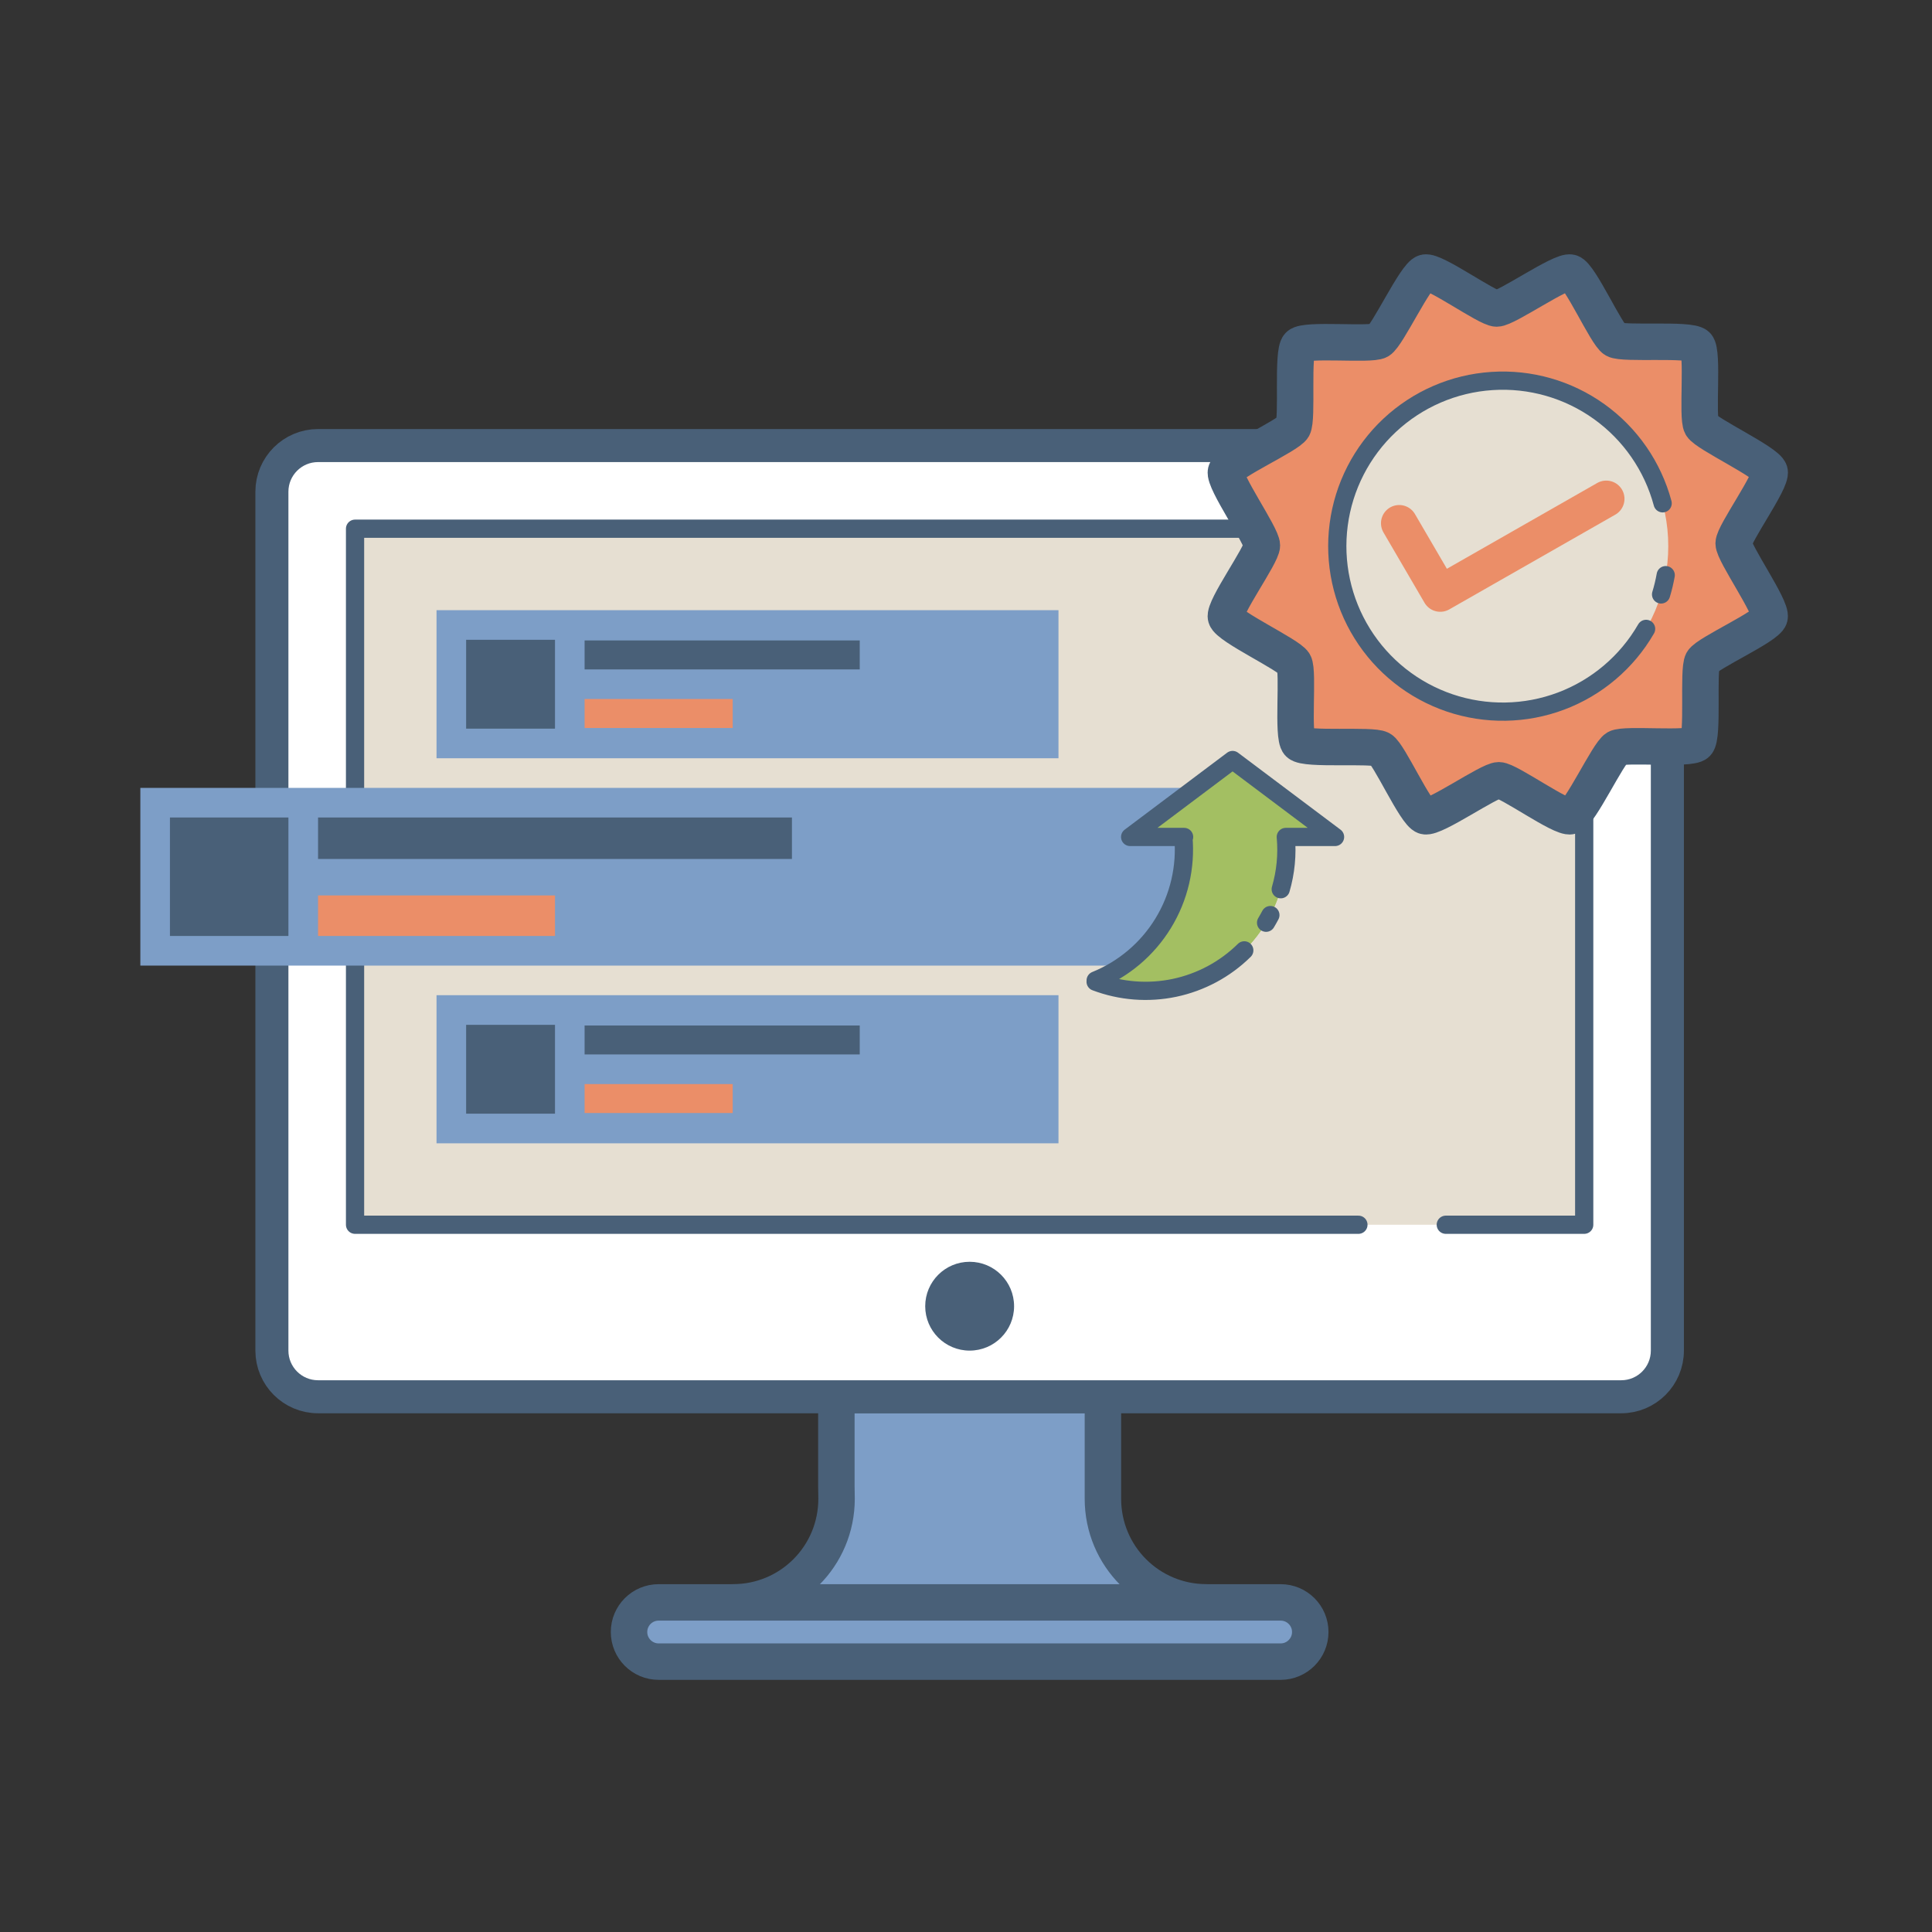 <svg width="53" height="53" viewBox="0 0 53 53" fill="none" xmlns="http://www.w3.org/2000/svg">
<rect x="0" y="0" width="53" height="53" fill="#333333" stroke="none"/>
<path d="M20.105 43.958C21.682 43.958 22.949 42.69 22.949 41.114L22.944 40.784V38.27H30.256V41.114C30.256 42.69 31.524 43.958 33.1 43.958" fill="#7D9EC7"/>
<path d="M20.105 43.958C21.682 43.958 22.949 42.69 22.949 41.114L22.944 40.784V38.27H30.256V41.114C30.256 42.69 31.524 43.958 33.1 43.958" stroke="#496078" stroke-linecap="round" stroke-linejoin="round"/>
<path d="M44.475 12.27H8.725C8.052 12.27 7.506 12.816 7.506 13.489V37.051C7.506 37.724 8.052 38.27 8.725 38.27H44.475C45.148 38.27 45.694 37.724 45.694 37.051V13.489C45.694 12.816 45.148 12.27 44.475 12.27Z" fill="#E6DFD2" stroke="#496078" stroke-linecap="round" stroke-linejoin="round"/>
<path d="M44.475 12.676H8.725C8.276 12.676 7.912 13.04 7.912 13.489V37.051C7.912 37.5 8.276 37.864 8.725 37.864H44.475C44.924 37.864 45.287 37.5 45.287 37.051V13.489C45.287 13.04 44.924 12.676 44.475 12.676Z" fill="white"/>
<path d="M9.74 14.504H43.459V33.598H9.74V14.504Z" fill="#E6DFD2"/>
<path d="M37.265 33.598H9.74V14.504H43.459V33.598H39.662" stroke="#496078" stroke-width="0.5" stroke-linecap="round" stroke-linejoin="round"/>
<path d="M26.6 37.051C27.273 37.051 27.819 36.506 27.819 35.833C27.819 35.159 27.273 34.614 26.6 34.614C25.927 34.614 25.381 35.159 25.381 35.833C25.381 36.506 25.927 37.051 26.6 37.051Z" fill="#496078"/>
<path d="M35.131 43.958H18.069C17.62 43.958 17.256 44.321 17.256 44.77C17.256 45.219 17.62 45.583 18.069 45.583H35.131C35.58 45.583 35.944 45.219 35.944 44.77C35.944 44.321 35.58 43.958 35.131 43.958Z" fill="#7D9EC7" stroke="#496078" stroke-linecap="round" stroke-linejoin="round"/>
<path d="M46.547 20.393C46.36 20.58 44.577 20.392 44.348 20.523C44.114 20.659 43.347 22.319 43.086 22.39C42.831 22.459 41.381 21.405 41.117 21.405C40.846 21.405 39.352 22.459 39.09 22.39C38.834 22.323 38.107 20.684 37.877 20.553C37.643 20.418 35.822 20.584 35.63 20.392C35.442 20.206 35.631 18.424 35.498 18.195C35.363 17.961 33.703 17.193 33.632 16.932C33.562 16.678 34.617 15.227 34.617 14.963C34.617 14.693 33.563 13.198 33.632 12.936C33.699 12.681 35.338 11.953 35.47 11.724C35.605 11.49 35.44 9.668 35.63 9.477C35.816 9.289 37.599 9.477 37.828 9.345C38.062 9.21 38.83 7.549 39.09 7.479C39.346 7.409 40.795 8.463 41.059 8.463C41.33 8.463 42.825 7.41 43.086 7.479C43.341 7.545 44.069 9.185 44.298 9.317C44.532 9.451 46.354 9.286 46.547 9.476C46.733 9.663 46.545 11.445 46.677 11.674C46.812 11.908 48.472 12.675 48.545 12.937C48.614 13.191 47.559 14.642 47.559 14.906C47.559 15.176 48.613 16.67 48.544 16.932C48.477 17.188 46.838 17.916 46.706 18.145C46.571 18.379 46.737 20.202 46.547 20.393Z" fill="#EB8E68" stroke="#496078" stroke-linecap="round" stroke-linejoin="round"/>
<path d="M41.225 19.522C43.732 19.522 45.765 17.49 45.765 14.982C45.765 12.475 43.732 10.442 41.225 10.442C38.717 10.442 36.685 12.475 36.685 14.982C36.685 17.49 38.717 19.522 41.225 19.522Z" fill="#E6DFD2"/>
<path d="M38.384 14.354L39.51 16.283L44.064 13.684" stroke="#EB8E68" stroke-linecap="round" stroke-linejoin="round"/>
<path d="M45.157 17.252C44.632 18.162 43.808 18.862 42.825 19.232C41.842 19.602 40.76 19.619 39.766 19.282C38.771 18.944 37.924 18.272 37.37 17.38C36.815 16.488 36.587 15.431 36.724 14.39C36.861 13.348 37.355 12.386 38.121 11.668C38.888 10.95 39.88 10.52 40.928 10.452C41.977 10.383 43.016 10.68 43.87 11.292C44.724 11.904 45.339 12.793 45.611 13.807" stroke="#496078" stroke-width="0.5" stroke-linecap="round" stroke-linejoin="round"/>
<path d="M11.975 16.739H29.037V20.801H11.975V16.739Z" fill="#7D9EC7"/>
<path d="M12.787 17.551H15.225V19.989H12.787V17.551ZM16.037 17.569H23.585V18.364H16.037V17.569Z" fill="#496078"/>
<path d="M16.037 19.176H20.1V19.971H16.037V19.176Z" fill="#EB8E68"/>
<path d="M11.975 27.301H29.037V31.364H11.975V27.301Z" fill="#7D9EC7"/>
<path d="M12.787 28.114H15.225V30.551H12.787V28.114ZM16.037 28.132H23.585V28.926H16.037V28.132Z" fill="#496078"/>
<path d="M16.037 29.739H20.1V30.533H16.037V29.739Z" fill="#EB8E68"/>
<path d="M3.85 21.614H33.912V26.489H3.85V21.614Z" fill="#7D9EC7"/>
<path d="M4.662 22.426H7.912V25.676H4.662V22.426ZM8.725 22.426H21.725V23.564H8.725V22.426Z" fill="#496078"/>
<path d="M8.725 24.564H15.225V25.676H8.725V24.564Z" fill="#EB8E68"/>
<path d="M30.056 26.931C30.979 27.281 32.001 27.264 32.912 26.884C33.823 26.504 34.554 25.79 34.954 24.887C35.223 24.283 35.333 23.619 35.273 22.96H36.624L33.813 20.849L31.003 22.96H32.483H32.463C32.537 23.788 32.344 24.617 31.91 25.326C31.477 26.035 30.827 26.586 30.057 26.897" fill="#A3BF62"/>
<path d="M30.056 26.931C30.979 27.281 32.001 27.264 32.912 26.884C33.823 26.504 34.554 25.79 34.954 24.887C35.223 24.283 35.333 23.619 35.273 22.96H36.624L33.813 20.849L31.003 22.96H32.483H32.463C32.537 23.788 32.344 24.617 31.91 25.326C31.477 26.035 30.827 26.586 30.057 26.897" fill="#A3BF62"/>
<path d="M30.056 26.931C30.747 27.193 31.498 27.251 32.221 27.099C32.944 26.946 33.608 26.59 34.134 26.071M34.732 25.313C34.773 25.244 34.812 25.175 34.85 25.103M35.134 24.394C35.27 23.929 35.317 23.442 35.273 22.96H36.624L33.813 20.849L31.003 22.96H32.483H32.463C32.537 23.788 32.344 24.617 31.91 25.326C31.477 26.035 30.827 26.586 30.057 26.897" stroke="#496078" stroke-width="0.5" stroke-linecap="round" stroke-linejoin="round"/>
<path d="M45.695 15.778C45.663 15.957 45.621 16.133 45.568 16.307" stroke="#496078" stroke-width="0.5" stroke-linecap="round" stroke-linejoin="round"/>
</svg>
